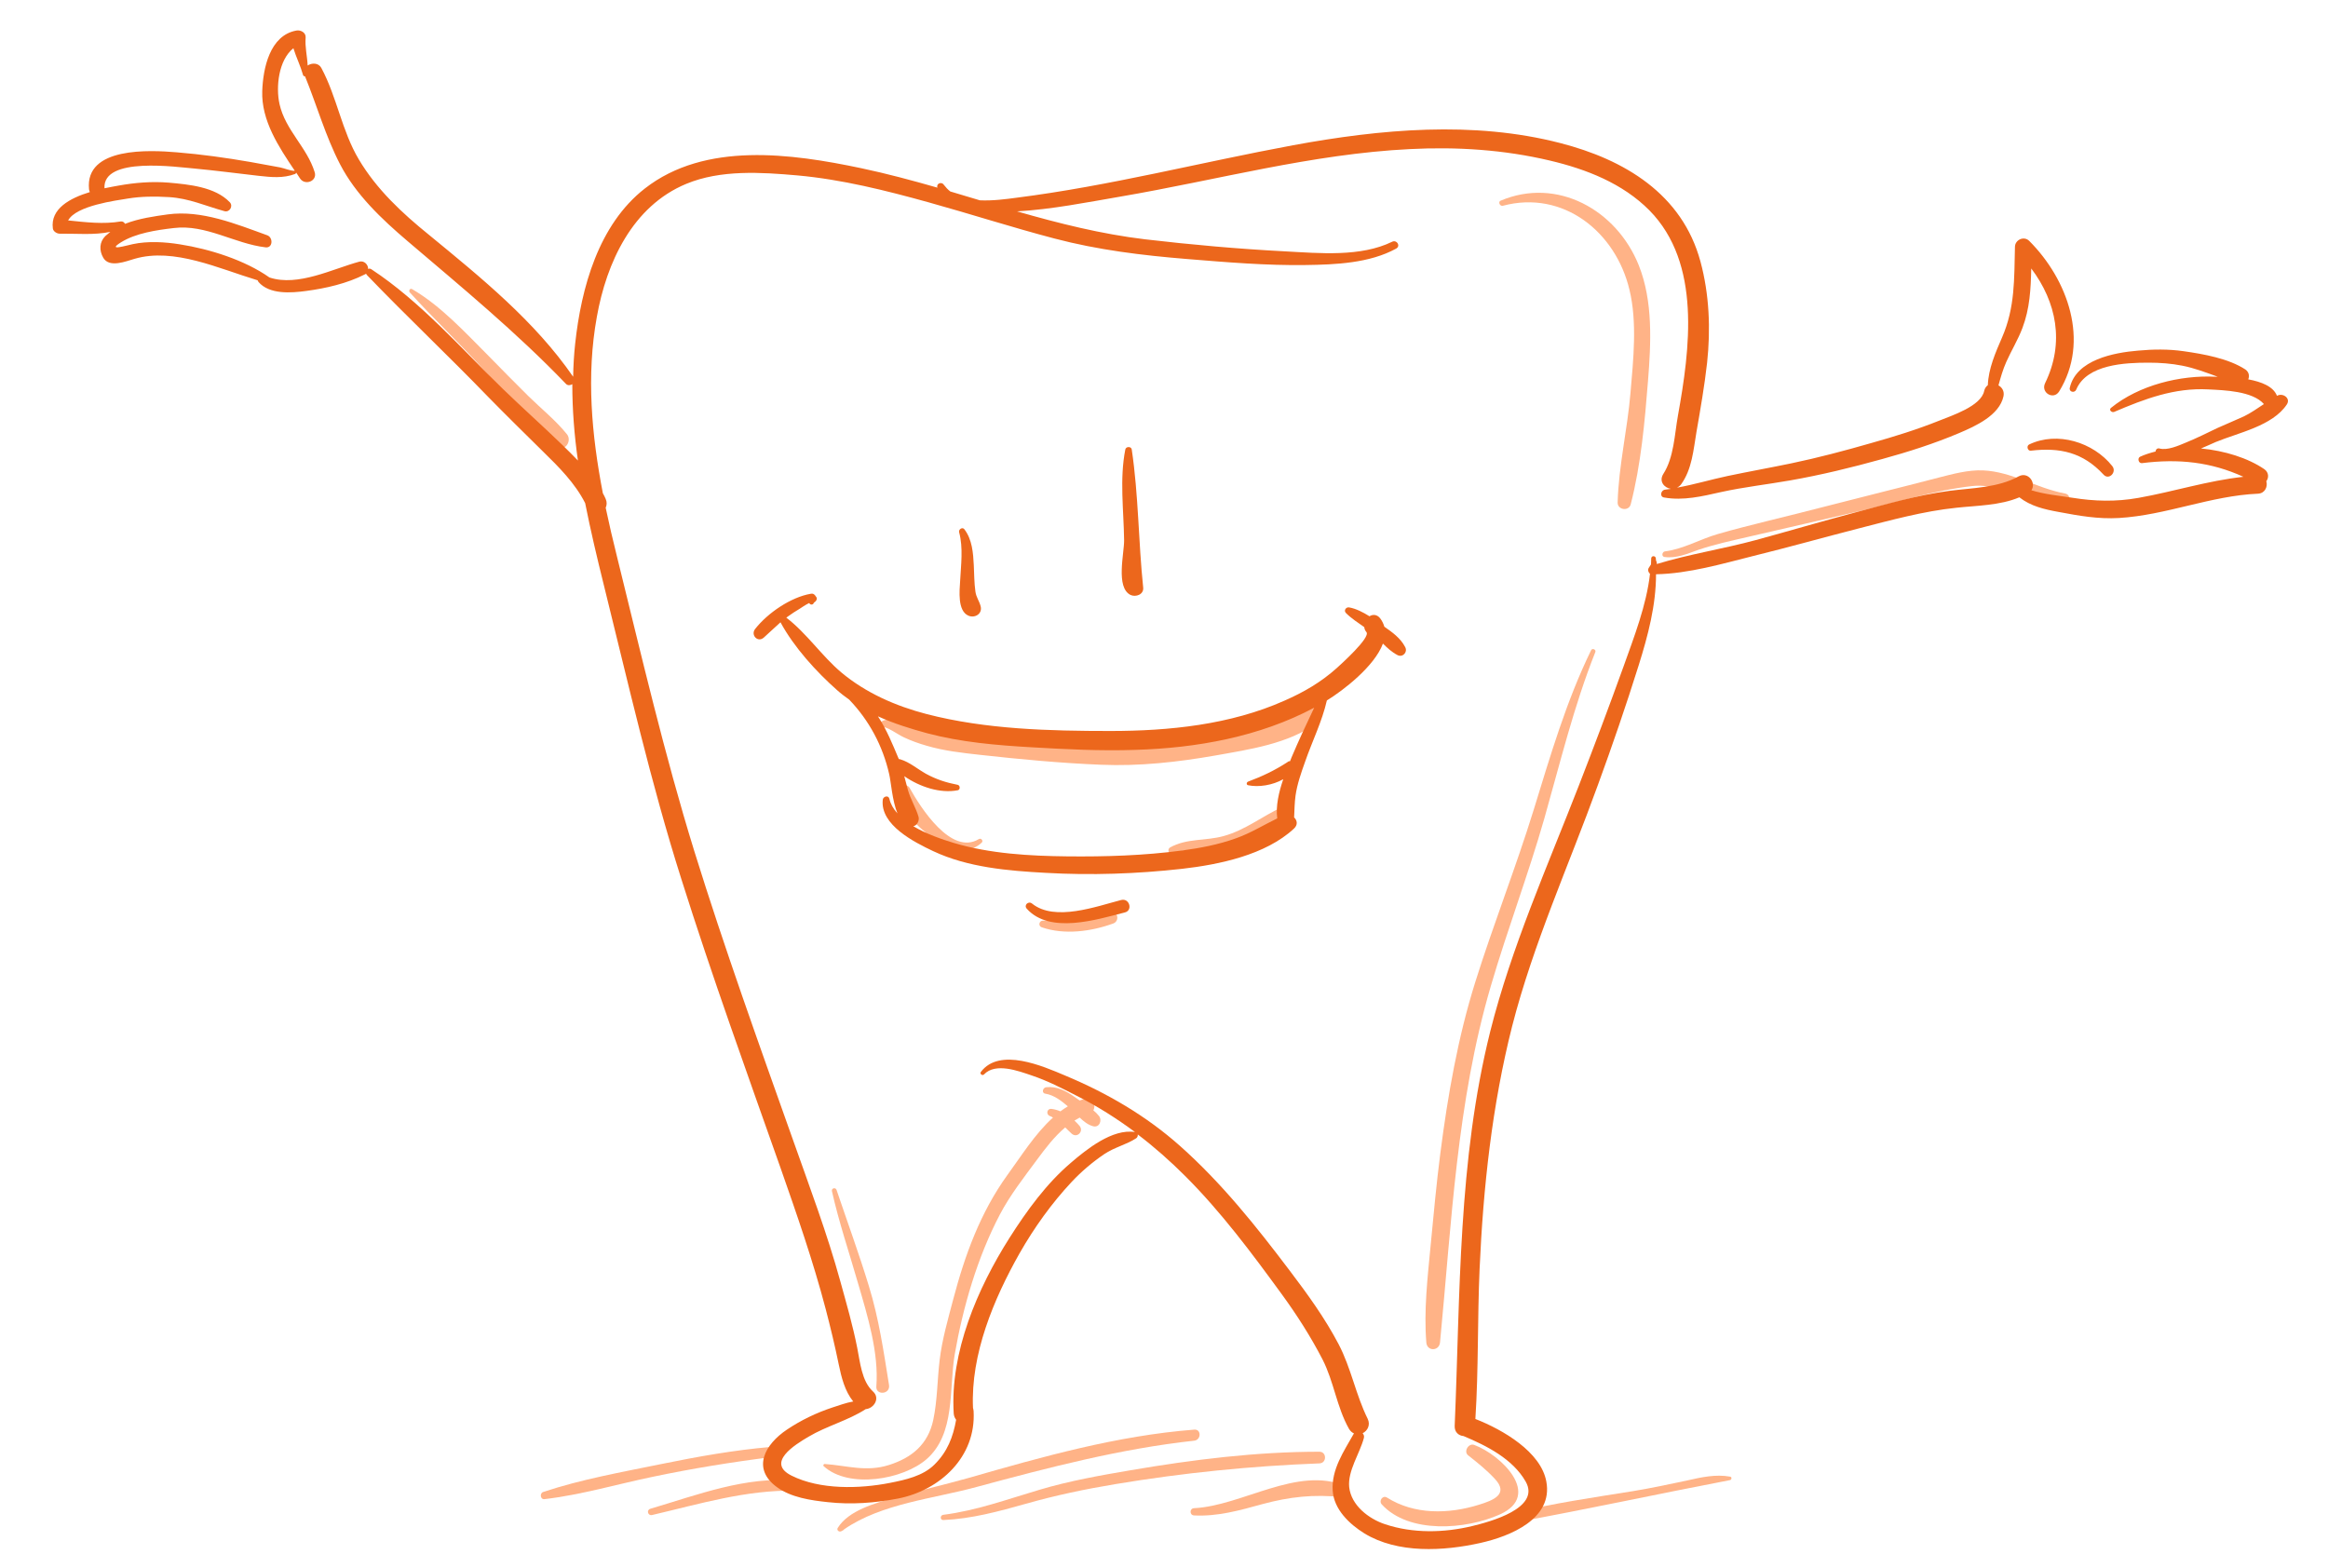 <?xml version="1.0" encoding="utf-8"?>
<!-- Generator: Adobe Illustrator 24.0.0, SVG Export Plug-In . SVG Version: 6.00 Build 0)  -->
<!DOCTYPE svg PUBLIC "-//W3C//DTD SVG 1.1//EN" "http://www.w3.org/Graphics/SVG/1.1/DTD/svg11.dtd">
<svg version="1.1" xmlns:x="http://ns.adobe.com/Extensibility/1.0/" xmlns:i="http://ns.adobe.com/AdobeIllustrator/10.0/" xmlns:graph="http://ns.adobe.com/Graphs/1.0/"
	 xmlns="http://www.w3.org/2000/svg" xmlns:xlink="http://www.w3.org/1999/xlink" x="0px" y="0px" viewBox="0 0 1158.5 780.3"
	 style="enable-background:new 0 0 1158.5 780.3;" xml:space="preserve">
<style type="text/css">
	.st0{fill:#FFB387;}
	.st1{fill:#EC671C;}
</style>
<g id="Ebene_2">
</g>
<g id="Ebene_1">
	<g>
		<path class="st0" d="M437.8,361.5c4.1,0.1,8.4,3.8,12.1,5.5c3.6,1.7,7.3,3,11.1,4.1c8.7,2.6,17.9,3.6,26.9,4.6
			c19.8,2.2,40.1,4.1,60,4.9c19.1,0.8,38.1-1.3,56.9-4.6c16.7-3,36.5-5.8,50.5-16.2c2.9-2.1,2.5-8.4-2.1-7.8
			c-7.8,1-14.4,5.9-21.9,8.1c-9.6,2.7-19.3,4.7-29.1,6.6c-20.8,4-42,5.4-63.2,4.3c-20-1-40.2-2.3-60.1-4.6
			c-9.9-1.2-19.6-3.3-29.1-6.1c-4.3-1.3-9.3-4.1-12.5,0.2C436.9,360.9,437.3,361.5,437.8,361.5z"/>
		<path class="st0" d="M583.3,424.7c9.4-3.2,19.7-1,29.4-2.9c10.3-2,22-7.6,29.5-15c2.8-2.8-0.7-6.6-4-5.2
			c-10.1,4.6-18.4,11.5-29.3,14.5c-9,2.5-18.3,1-26.7,5.7C580.7,422.8,581.7,425.3,583.3,424.7z"/>
		<path class="st0" d="M487.1,417.6c-13.8,8.4-29.1-15.9-34.4-25.4c-1.4-2.5-5.1-1.3-5.3,1.4c-0.4,9.6,9.5,17.9,16.4,23.2
			c7,5.3,17.4,9.5,24.7,2.6C489.5,418.5,488.3,416.9,487.1,417.6z"/>
		<path class="st0" d="M747.9,102.4c30.1-8,56.2,13.1,63,41.9c3.9,16.1,1.9,34.8,0.5,51.1c-1.5,18.2-5.9,36.4-6.4,54.7
			c-0.1,3.7,5.6,4.5,6.5,0.9c5.1-19.7,7-41.1,8.6-61.3c1.5-18.9,2.6-39.7-4.6-57.7c-11-27.5-40.6-44.1-68.8-32.1
			C745.4,100.5,746.4,102.8,747.9,102.4z"/>
		<path class="st0" d="M716.6,668.2c5.8-59.8,8.3-119.5,25.3-177.5c8.2-28,18.6-55.3,26.6-83.3c7.9-27.8,14.7-56,25.4-82.9
			c0.5-1.2-1.5-2.1-2.1-0.9c-12.4,25.4-20.3,52.6-28.6,79.5c-8.9,28.8-20,56.8-29,85.5c-8.7,27.7-13.7,56.4-17.4,85.1
			c-2,15.4-3.4,31-4.9,46.5c-1.5,15.9-3.4,32.1-2.1,48C710.2,672.6,716.1,672.5,716.6,668.2z"/>
		<path class="st0" d="M746.4,753.7c21.3-9.6,0.5-29.7-12.8-34.6c-2.8-1-5.4,3.3-3,5.2c4.6,3.6,9.2,7.3,13.2,11.6
			c7.3,7.7-0.7,10.8-7.9,13c-15.1,4.7-32.1,5-45.7-3.6c-2.1-1.3-4.2,1.6-2.6,3.4C701.1,763.5,729.6,761.3,746.4,753.7z"/>
		<path class="st0" d="M461.1,726.2c14.5-12.7,11.1-35,14-52.1c4.1-23.6,11.3-48.4,22.5-69.7c5.1-9.7,12-18.5,18.5-27.3
			c4-5.4,8.5-11.4,14-16c1.1,1.1,2.1,2.1,3.2,3.1c2.7,2.4,6.2-1.2,3.9-3.9c-0.8-0.9-1.6-1.8-2.5-2.6c0.8-0.5,1.7-1,2.6-1.5
			c2,1.9,4.1,3.6,6.6,4.3c3.2,0.9,4.7-2.9,3-5.1c-0.8-1-1.7-1.9-2.8-2.8c1.5-2.7-0.5-7-4.3-5.8c-0.9,0.3-1.7,0.6-2.5,0.9
			c-0.9-0.6-1.8-1.2-2.6-1.8c-4.2-3-8.8-5.4-14.1-4.8c-1.7,0.2-2.4,2.9-0.4,3.2c4.3,0.7,7.9,3.5,11.2,6.3c-1.3,0.8-2.5,1.6-3.7,2.5
			c-1.4-0.6-2.8-1-4.3-1.2c-2.3-0.4-3.1,2.6-1,3.5c0.6,0.2,1.1,0.5,1.6,0.8c-9,8.1-15.9,19.3-22.7,28.6
			c-13.4,18.6-21.1,39.7-26.9,61.7c-2.6,9.9-5.6,20.2-6.8,30.4c-1.2,10-1.1,20-3.2,29.9c-2.6,12-10.6,18.7-22,22.3
			c-11.3,3.6-20.8,0.3-32-0.5c-0.6,0-0.9,0.8-0.5,1.1C422.4,741.1,449.4,736.4,461.1,726.2z"/>
		<path class="st0" d="M552.5,454c-11.4,3.8-21.8,3.6-33.6,4.2c-1.9,0.1-2.3,2.7-0.5,3.3c11.3,3.9,24.6,2.1,35.6-1.9
			C557.5,458.3,556.1,452.8,552.5,454z"/>
		<path class="st0" d="M828.3,277.2c6.1,0.8,11.3-1.6,17-3.6c8-2.7,16.4-4.5,24.6-6.4c18.5-4.3,37-8.5,55.4-12.8
			c18.4-4.3,37.3-10.4,56.2-12.5c16.3-1.8,29.2,11.4,45.3,9.6c3.1-0.3,4.4-5.2,0.8-5.9c-14-2.6-26.5-10.9-40.8-11.5
			c-7.4-0.3-15,1.8-22.1,3.6c-9.7,2.5-19.3,5-29,7.4c-18.7,4.7-37.4,9.6-56.2,14.2c-8.3,2.1-16.5,4.1-24.7,6.5
			c-8.7,2.5-17.2,7.5-26.2,8.6C827.2,274.5,826.6,276.9,828.3,277.2z"/>
		<path class="st0" d="M277.5,222.2c3.9,2.7,7.1-2.9,4.7-6c-5.6-7-13-12.9-19.4-19.2c-6.6-6.5-13.1-13.2-19.6-19.8
			c-11.7-11.7-23.7-24.9-38.1-33.3c-1-0.6-1.9,0.7-1.2,1.6c11.8,13.1,24.7,25.2,36.6,38.3c6.2,6.9,12.5,13.8,18.8,20.6
			C265,210.5,270.6,217.3,277.5,222.2z"/>
		<path class="st0" d="M427,638.7c4.7,16.1,10.4,34.5,9.1,51.4c-0.3,4.4,7.1,4,6.3-0.9c-2.7-16.8-5-32.8-10-49.1
			c-4.9-16.1-10.7-31.9-16.1-47.9c-0.5-1.4-2.6-0.9-2.3,0.6C417.5,608.4,422.6,623.4,427,638.7z"/>
		<path class="st0" d="M444.5,745.5c-9.1,2.7-22.2,6.2-27.6,14.9c-0.7,1.1,0.6,2.2,1.7,1.7c0.9-0.5,1.1-0.5,1.5-1
			c18.7-12.9,44.5-15.2,66-21.1c35.6-9.6,71.5-19,108.2-23c3.5-0.4,3.6-5.8,0-5.5c-38.5,3-75.6,13.5-112.5,24.1
			C469.4,739.1,456.8,741.9,444.5,745.5z"/>
		<path class="st0" d="M562.7,731.7c-15.3,2.6-30.5,5.3-45.3,9.7c-15.9,4.7-31.5,10.4-48,12.5c-1.6,0.2-1.7,2.6,0,2.6
			c14.1-0.6,27.6-4.3,41.1-8.1c14.8-4.2,29.6-7.3,44.7-9.8c33.6-5.6,67.4-9,101.4-10.3c3.7-0.1,3.7-5.8,0-5.8
			C625.1,722.5,593.8,726.4,562.7,731.7z"/>
		<path class="st0" d="M594.2,750.6c-2.3,0.1-2.3,3.5,0,3.6c11.7,0.6,22.7-2.5,33.9-5.6c13.7-3.7,25.7-5,39.8-3.5
			c2.9,0.3,4.2-4.5,1.5-5.6C645.6,729.5,618.2,749.4,594.2,750.6z"/>
		<path class="st0" d="M839.6,736.8c-9,1.9-17.8,3.8-26.9,5.3c-20,3.2-40,6.1-59.7,10.9c-3.1,0.7-1.7,5.2,1.3,4.6
			c35.7-6.5,71.2-14.2,106.7-21c0.8-0.2,0.9-1.6,0-1.7C853.8,733.6,846.6,735.2,839.6,736.8z"/>
		<path class="st0" d="M383.7,725.2c3.2-0.4,3.4-5.4,0-5.1c-18.4,1.6-36.4,4.8-54.5,8.5c-19.5,4-39.9,7.6-58.8,13.9
			c-1.9,0.5-1.6,3.8,0.5,3.6c18.1-2.1,36-7.4,53.8-11.1C344.2,730.9,363.9,727.7,383.7,725.2z"/>
		<path class="st0" d="M324.5,754c23.6-5.5,46.9-12.6,71.3-12.1c3.2,0.1,3.1-4.7,0-5c-24.7-2.3-48.8,7.1-72.2,14
			C321.6,751.5,322.4,754.5,324.5,754z"/>
		<path class="st1" d="M1009.8,221.2c-1.5,0.7-0.8,3.3,0.8,3.1c14.5-1.7,25.9,0.8,36.2,11.9c2.7,3,6.8-1.3,4.3-4.3
			C1041.7,220.1,1023.8,214.5,1009.8,221.2z"/>
		<path class="st1" d="M291.2,250.4c2.7,13.6,5.9,27.1,9.2,40.4c12.2,49.1,23.4,98.6,38.7,146.8c15.2,48.2,32.4,95.7,49.2,143.3
			c8.2,23.4,16.3,46.6,22.6,70.6c2.4,9.2,4.6,18.3,6.5,27.6c1.3,6.3,3,13.2,7.2,18.4c-3.6,0.6-7.2,2-10.4,3
			c-7.9,2.6-15.6,6.3-22.6,11c-10.9,7.3-17.7,19.3-5,28.6c7.1,5.2,16.9,6.6,25.4,7.5c11.6,1.3,23.5,0.4,34.9-1.8
			c20.9-4.1,38.9-20.7,37.6-43.5c0-0.6-0.2-1.1-0.3-1.6c-1.2-26.7,10.3-54.2,23.2-77c7.3-12.8,15.9-24.8,25.9-35.5
			c4.9-5.2,10.3-9.8,16.2-13.8c5-3.4,11-4.7,15.9-7.9c0.6-0.4,0.9-1.2,0.8-1.9c8.3,6.3,16.2,13.3,23.7,20.8
			c17.8,17.8,33,38.2,47.8,58.5c7.6,10.4,14.5,21.2,20.4,32.6c5.7,11.1,7.1,23.8,13.2,34.6c0.7,1.2,1.6,1.9,2.5,2.3
			c0,0-0.1,0.1-0.1,0.1c-5,8.9-11.2,17.8-10.5,28.4c0.6,9.3,8.3,16.6,15.7,21.2c16.6,10.2,39.5,8.9,57.8,4.8
			c14.8-3.3,36.3-12,32.8-30.6c-2.7-14.7-21.5-25.7-35.3-31.1c1.6-24.9,1-49.9,2.1-74.7c1.8-40.6,6.2-81.3,16.2-120.8
			c10.5-41,28.3-80.3,42.7-120.1c7.2-19.7,14-39.5,20.3-59.6c4.6-14.7,8.6-29.8,8.6-45.2c16.2-0.3,32.9-5.2,48.4-9.1
			c17.5-4.3,34.9-9.2,52.4-13.7c16-4.1,32.2-8.6,48.7-10.3c10-1.1,21.7-1.1,31.3-5.2c5.6,4.4,12.4,6,19.6,7.3
			c10.1,1.9,19.6,3.6,30,3c23.5-1.4,45.7-11.1,69.2-12.1c3.5-0.2,4.9-3.6,4.1-6.2c1.3-1.7,1.3-4.4-1-6c-8.2-5.6-19.8-9.2-31.5-10.3
			c2.7-1.1,5.2-2.3,7.3-3.2c11.4-4.7,28.3-8,35.4-18.7c2-3-1.7-5.7-4.5-4.5c-0.1,0.1-0.3,0.2-0.4,0.2c-1.8-4.7-7.8-7-14.3-8.2
			c0.7-1.6,0.4-3.6-1.4-4.9c-8.4-5.5-20.9-7.7-30.7-9.1c-7.5-1.1-15.2-1-22.7-0.3c-12,1-30.8,4.5-34,18.5c-0.5,2.1,2.4,2.8,3.2,0.9
			c5.3-12.6,24.4-13.4,36-13.4c5.6,0,11.3,0.4,16.8,1.5c6.1,1.2,11.8,3.4,17.6,5.5c-0.3,0-0.7,0-1,0c-17.7-0.9-38.2,4.2-52.1,15.5
			c-1.2,1,0.3,2.5,1.6,2c15.2-6.5,30-12.1,46.8-11.2c7.9,0.4,22,0.8,27.7,7.3c-3.2,2.1-6.4,4.4-9.9,6.1c-4.3,2-8.8,3.8-13.2,5.8
			c-5.2,2.5-10.4,5.1-15.8,7.3c-3.6,1.5-9.2,4-13.1,2.9c-1.1-0.3-1.9,0.6-1.9,1.5c-2.7,0.7-5.3,1.5-7.7,2.6
			c-1.5,0.7-0.8,3.4,0.9,3.2c18.2-2.3,34.3-0.6,50.5,6.8c-17.7,1.9-34.8,7.4-52.3,10.5c-11.2,2-21.8,1.7-33-0.1
			c-6.5-1-13.7-1.7-20.2-3.7c2.5-3.7-1.6-9.5-6.4-6.9c-10.3,5.7-23,5.7-34.5,7.2c-15.9,2.1-31.6,6.7-47,10.8
			c-16.5,4.4-32.8,9.2-49.3,13.7c-16.2,4.4-33.2,7-49.2,11.9c0-0.3-0.1-0.7-0.1-1c0-0.2-0.1-0.5-0.3-0.6c0-0.4-0.1-0.8-0.1-1.2
			c-0.1-1.4-2.2-1.5-2.3,0c0,1-0.1,2-0.1,3c-0.4,0.6-0.7,1.1-1.1,1.7c-0.7,1-0.2,2.3,0.6,3c-1.8,15.7-7.9,31.3-13.1,45.9
			c-7.2,20-14.7,39.9-22.4,59.7c-15.6,40.1-33.5,80.3-44,122.1c-16.1,64.6-14.9,130.5-17.7,196.4c-0.1,3.1,2,4.8,4.4,5
			c11.5,4.8,24.5,11.4,30.9,22.6c7.7,13.4-18,20.1-26.6,22.2c-14.1,3.4-29.5,3.7-43.3-0.9c-8.2-2.7-16.9-9.4-17.9-18.5
			c-0.8-8.1,5.3-16.8,7.3-24.4c0.3-1-0.1-1.8-0.6-2.4c2.4-1.2,4-4.1,2.5-7.2c-5.9-11.9-8.2-25.1-14.4-37c-6.8-13-15.5-25-24.3-36.6
			c-16.7-22.1-33.9-43.7-54.7-62.2c-17-15.1-36.3-26.3-57.1-35c-11.1-4.7-32.7-14.2-42-1.8c-0.7,0.9,0.8,2.1,1.6,1.2
			c5.7-6,17.1-1.7,23.6,0.5c7.8,2.6,15.2,6.4,22.6,10.2c10.3,5.2,19.9,11.3,28.9,18c-11.2-1.8-24.1,8.6-31.9,15.3
			c-12.2,10.4-21.9,23.8-30.5,37.3c-16,25.2-29.7,57.1-27.8,87.5c0.1,1.3,0.6,2.3,1.2,3.1c-1.5,8.5-4.3,15.9-10.8,22.3
			c-5.7,5.7-14.5,7.6-22.1,9.1c-15.2,3-34.8,3.5-49-3.6c-12.8-6.4,1.5-15.3,8.5-19.4c8.9-5.3,19.8-8.1,28.4-13.7
			c4-0.3,7.4-5.4,3.6-8.8c-5.6-5.1-6.4-14.6-7.8-21.6c-2.2-11.2-5.4-22.2-8.4-33.1c-6.6-24-15.4-47.3-23.7-70.8
			c-16.9-47.6-34-95.1-49-143.4c-14.9-48.2-26.4-97.7-38.5-146.7c-2-8-3.9-16.1-5.6-24.2c0.6-1.3,0.7-2.8,0-4.4
			c-0.4-1-0.9-1.9-1.4-2.8c-5.6-29-8.3-58.6-3-87.8c4.8-27,17.7-55.1,44.5-66.2c17.1-7.1,37.2-5.8,55.3-4.2c22.2,2,44,7.5,65.3,13.4
			c20.9,5.8,41.6,12.5,62.6,18c21.6,5.7,43.7,8.4,65.9,10.2c19.6,1.6,39.6,3.3,59.2,3c14.7-0.2,31.8-0.9,45-8.2
			c2.3-1.3,0.3-4.5-2-3.4c-15.7,7.7-36.3,5.7-53.2,4.8c-23.2-1.2-46.7-3.3-69.8-6c-21.7-2.6-42.8-7.9-63.7-13.9
			c17.3-1,34.8-4.5,51.7-7.4c47.9-8.2,95.1-21.2,143.8-23.6c23.3-1.2,46.8,0.3,69.6,5.7c18.2,4.3,36.2,11.3,49.6,24.8
			c26,26.4,20.1,69.3,14.2,102.1c-1.7,9.4-2,20.9-7.3,29.1c-2.3,3.7,0.5,6.9,3.8,7.4c-1,0.1-1.9,0.3-2.9,0.4
			c-2.1,0.2-2.9,3.5-0.5,3.9c9.5,1.7,19-0.6,28.3-2.7c11.4-2.5,23-3.8,34.4-5.8c15.4-2.7,30.6-6.4,45.7-10.6
			c13.1-3.6,26-7.7,38.5-13c8-3.4,20-8.8,22-18.3c0.5-2.5-0.7-4.4-2.5-5.4c1.1-4,2.2-7.9,3.9-11.7c2.5-5.6,5.8-11,8-16.8
			c3.7-9.7,4.2-19.6,4.4-29.7c12.6,16.7,16.7,37,6.9,57.1c-2.3,4.7,4.2,8.6,7,4.1c15.4-25,4.3-55.7-14.9-74.9
			c-2.6-2.6-7-0.6-7.1,2.9c-0.4,15.9,0.1,30.2-6.4,45.1c-3.3,7.6-6.8,15.6-7.1,23.8c-0.8,0.6-1.5,1.5-1.8,2.8
			c-1.5,7.7-16.4,12.4-22.5,14.9c-11,4.4-22.3,7.9-33.7,11.1c-13.2,3.8-26.4,7.3-39.8,10.1c-10.6,2.2-21.2,4.1-31.7,6.3
			c-8.5,1.8-16.7,4.3-25.2,5.8c0.8-0.4,1.5-0.9,2.1-1.7c5.4-7.5,6.1-17.1,7.6-26c2-11.5,4-22.9,5.3-34.5c1.8-16.7,1.1-34-3.3-50.3
			c-9.1-33.7-37.9-50.8-69.8-59c-43.3-11.2-89.6-6.9-133,1.1c-45.9,8.5-91.1,20.2-137.5,26.1c-5.2,0.7-11.9,1.6-18.3,1.3
			c-4.9-1.5-9.8-2.9-14.7-4.4c-1.2-0.9-2.3-2.1-3.3-3.4c-1.2-1.7-3.9-0.4-3.1,1.5c-12.6-3.6-25.2-7-38-9.7
			c-34.7-7.3-77.6-13.3-107.6,10.1c-23.1,18-31.7,49.5-34.7,77.3c-0.6,5.5-0.9,10.9-1,16.4c-19.1-27.7-45.8-49.3-71.6-70.5
			C200,106,187.4,94.2,178.6,79.4c-8.5-14.2-10.9-31.1-18.7-45.6c-1.4-2.6-4.7-2.6-6.8-1.2c-0.2-4.6-1.4-9.2-1-13.9
			c0.2-2.5-2.5-3.9-4.6-3.5c-13.3,2.4-16.6,18.9-17,30.1C130,60,138.7,73.1,146.7,85c0,0-0.1,0-0.1,0c-2,0.1-5.2-1.3-7.3-1.7
			c-4.9-0.9-9.9-1.8-14.8-2.7c-12.1-2.1-24.3-3.8-36.6-4.8c-13.2-1.1-45.7-2.9-43.6,18.4c0.1,0.5,0.2,1,0.4,1.4
			c-9.9,3-19.7,8.3-18.4,18.1c0.2,1.5,2,2.6,3.4,2.6c8.3-0.1,17,0.8,25.2-0.9c-0.9,0.7-1.7,1.4-2.5,2.1c-3,3-3.1,7.2-1,10.8
			c3,5.2,11.4,1.7,15.6,0.5c19.6-5.7,41.9,4.9,61.2,10.7c0.1,0.3,0.2,0.5,0.4,0.8c5.5,6.4,16.4,5.5,23.8,4.5
			c9.8-1.3,20.2-3.7,29.1-8.2c0.3-0.1,0.5-0.3,0.7-0.4c0.1,0.3,0.2,0.6,0.5,0.8c19.7,20.5,40.5,40.1,60.3,60.6
			c9,9.2,18.2,18.2,27.3,27.2C278,232.3,286.2,240.5,291.2,250.4z M184.8,134c-0.6-0.4-1.2-0.4-1.6-0.1c0.1-2.1-1.9-4.3-4.3-3.7
			c-13.4,3.6-30.6,12.6-44.8,7.9c-12.3-8.7-29.9-14.2-44.6-16.5c-7.4-1.2-16-1.7-23.4-0.1c-3,0.6-13.2,3.7-5.9-0.9
			c7.4-4.6,17.7-6.1,26.2-7.1c16.1-2,30.3,7.8,45.8,9.6c3.6,0.4,3.8-4.9,0.8-6c-15.5-5.6-32.7-12.7-49.5-10.4
			c-6.5,0.9-14.4,2-21.3,4.7c-0.3-0.7-1.1-1.3-2-1.2c-8.8,1.5-17.5,0.4-26.3-0.5c4-7.4,23.8-9.9,29.8-10.9
			c6.7-1.1,13.5-1.1,20.4-0.7c10,0.6,18.2,4.4,27.6,7c2.6,0.7,4.5-2.6,2.6-4.5C107,93,94,91.8,84,90.9c-8.5-0.7-16.9,0-25.2,1.5
			c-1.9,0.3-4.2,0.8-6.8,1.3c-1-16,36.2-10.5,45-9.8c10.6,1,21.1,2.4,31.7,3.6c6.3,0.7,12.2,1.3,18.1-0.9c0.3-0.1,0.5-0.4,0.6-0.7
			c0.7,1,1.3,1.9,1.9,2.9c2.4,3.7,8.7,1.4,7.3-3.1c-3.8-12.4-14.6-20.9-17.5-33.9c-1.9-8.5-0.5-21.9,6.9-27.8
			c1.4,4.5,3.5,8.7,4.8,13.3c0.1,0.5,0.6,0.7,1,0.7c5.9,14.5,10.2,29.8,17.4,43.7c7.8,15.1,20.8,27.4,33.5,38.2
			c27.1,23.1,54.1,45.3,78.9,71.1c0.9,1,2.3,0.8,3.2,0.2c0,12.7,1,25.4,2.8,38c-2.6-2.7-5.2-5.3-7.9-7.9
			c-9.6-9.3-19.6-18.2-29.3-27.6C229.6,173.5,209.3,150.1,184.8,134z"/>
		<path class="st1" d="M649.5,379c3.5-10.1,8.4-19.9,10.8-30.4c8-4.9,23.7-16.9,27.9-28.3c2.2,2.2,4.5,4.3,7.2,5.7
			c2.6,1.4,5.2-1.4,3.9-3.9c-2.3-4.5-6.4-7.4-10.4-10.2c-0.4-1.4-1.1-2.9-2.1-4.2c-1.6-2-3.7-2-5.3-1c-3.2-2-6.7-3.8-10.1-4.4
			c-1.5-0.3-2.9,1.5-1.6,2.8c2.7,2.7,6,4.8,9.1,7c0.1,0.9,0.4,1.7,1.1,2.5c2.1,2.7-12.7,16-14.8,17.9c-7.8,7-16.4,12-26,16.2
			c-26.9,12-57.5,15.1-86.6,15.1c-30.3,0-62-0.8-91.4-8.4c-15.4-4-30.3-10.5-42.6-20.8c-9.7-8.2-17.2-19.5-27.3-27.2
			c0.3-0.2,0.5-0.4,0.8-0.6c1.9-1.4,3.8-2.6,5.8-3.8c0.6-0.4,3.1-2.1,4.8-2.9c0.4,1,1.9,1.1,2.3-0.1c0.2-0.2,0.4-0.4,0.6-0.5
			c0.7-0.5,1.2-1.6,0.6-2.4c-0.2-0.2-0.3-0.4-0.5-0.7c-0.6-0.8-1.3-1.1-2.2-0.9c-10,1.7-21.5,9.6-27.7,17.5c-2.4,3,1.3,7,4.3,4.3
			c2.8-2.5,5.5-5.1,8.3-7.6c6.7,12.4,17.8,24.6,28.2,33.8c1.9,1.7,3.9,3.2,6,4.7c9.9,10.3,16.7,23,19.9,37.1
			c0.9,3.8,1.5,13.2,4.1,19.5c-2-2.2-3.4-4.6-4-7.2c-0.4-2-3.1-1.3-3.3,0.4c-1.4,12.6,15.8,21.2,25.1,25.6
			c17.2,8.1,37.3,9.8,56,10.8c22.5,1.3,45.4,0.5,67.8-2c18.5-2.1,41.6-6.9,55.7-20c2.1-1.9,1.6-4.2,0.1-5.6
			c0.2-3.6,0.2-7.2,0.7-10.8C645.5,390.3,647.5,384.6,649.5,379z M588.1,423.3c-18.8,2.5-38,3.1-56.9,2.9
			c-18.8-0.2-38.5-1.3-56.6-6.7c-5.3-1.6-13.4-4.3-20.1-8.3c2-0.4,3.1-2.9,2.6-4.7c-1.3-4.5-4-8.7-5.3-13.4
			c-0.6-2.3-1.2-4.5-1.8-6.8c7.7,5.3,17.8,8.7,26.6,7c1.3-0.2,1.3-2.4,0-2.7c-5.7-1.1-10.7-2.7-15.8-5.5c-4.3-2.4-8.1-5.8-12.8-7.2
			c-0.2-0.1-0.4-0.1-0.7-0.1c-0.2-0.5-0.4-0.9-0.6-1.4c-2.2-5.2-5.4-13.2-9.8-19.9c7.9,3.6,16.3,6.2,24.4,8.4
			c16.9,4.5,34.5,6,51.9,7c17.2,1,34.5,1.9,51.8,1.3c30.5-0.9,61.8-6.5,89-21c-3.9,8.2-7.8,16.5-11.3,24.8c-0.2,0.6-0.5,1.2-0.7,1.8
			c-0.4,0-0.9,0.1-1.3,0.5c-6.3,4.1-12.6,7.1-19.6,9.7c-0.8,0.3-1,1.6,0,1.8c5.3,1.1,12.2,0,17.5-3c-2.2,6.4-3.8,13.3-3,19.5
			c-6.8,3.3-13.2,7.3-20.5,9.9C606.2,420.4,597.1,422.1,588.1,423.3z"/>
		<path class="st1" d="M481.9,306.4c3.2,1.4,7.1-0.9,6.1-4.7c-0.7-2.7-2.2-4.4-2.6-7.3c-0.6-4.3-0.6-8.7-0.8-13
			c-0.3-6.2-0.8-12.9-4.7-18c-1-1.3-3,0.1-2.6,1.5c2.1,7.8,0.9,16.3,0.5,24.2C477.5,293.9,476.4,304,481.9,306.4z"/>
		<path class="st1" d="M562.6,296.1c2.6,1.2,6.6-0.2,6.3-3.6c-2.4-22.9-2.3-46-5.7-68.8c-0.2-1.6-2.9-1.6-3.2,0
			c-2.9,14.7-0.8,30.2-0.6,45.1C559.5,275.4,555.1,292.4,562.6,296.1z"/>
		<path class="st1" d="M558,447.9c-12.4,3.2-33.1,10.9-44.4,1.8c-1.8-1.5-4.3,0.8-2.6,2.6c11.5,12.7,34.7,5.4,48.8,1.8
			C563.8,453.1,562.1,446.9,558,447.9z"/>
	</g>
</g>
</svg>
